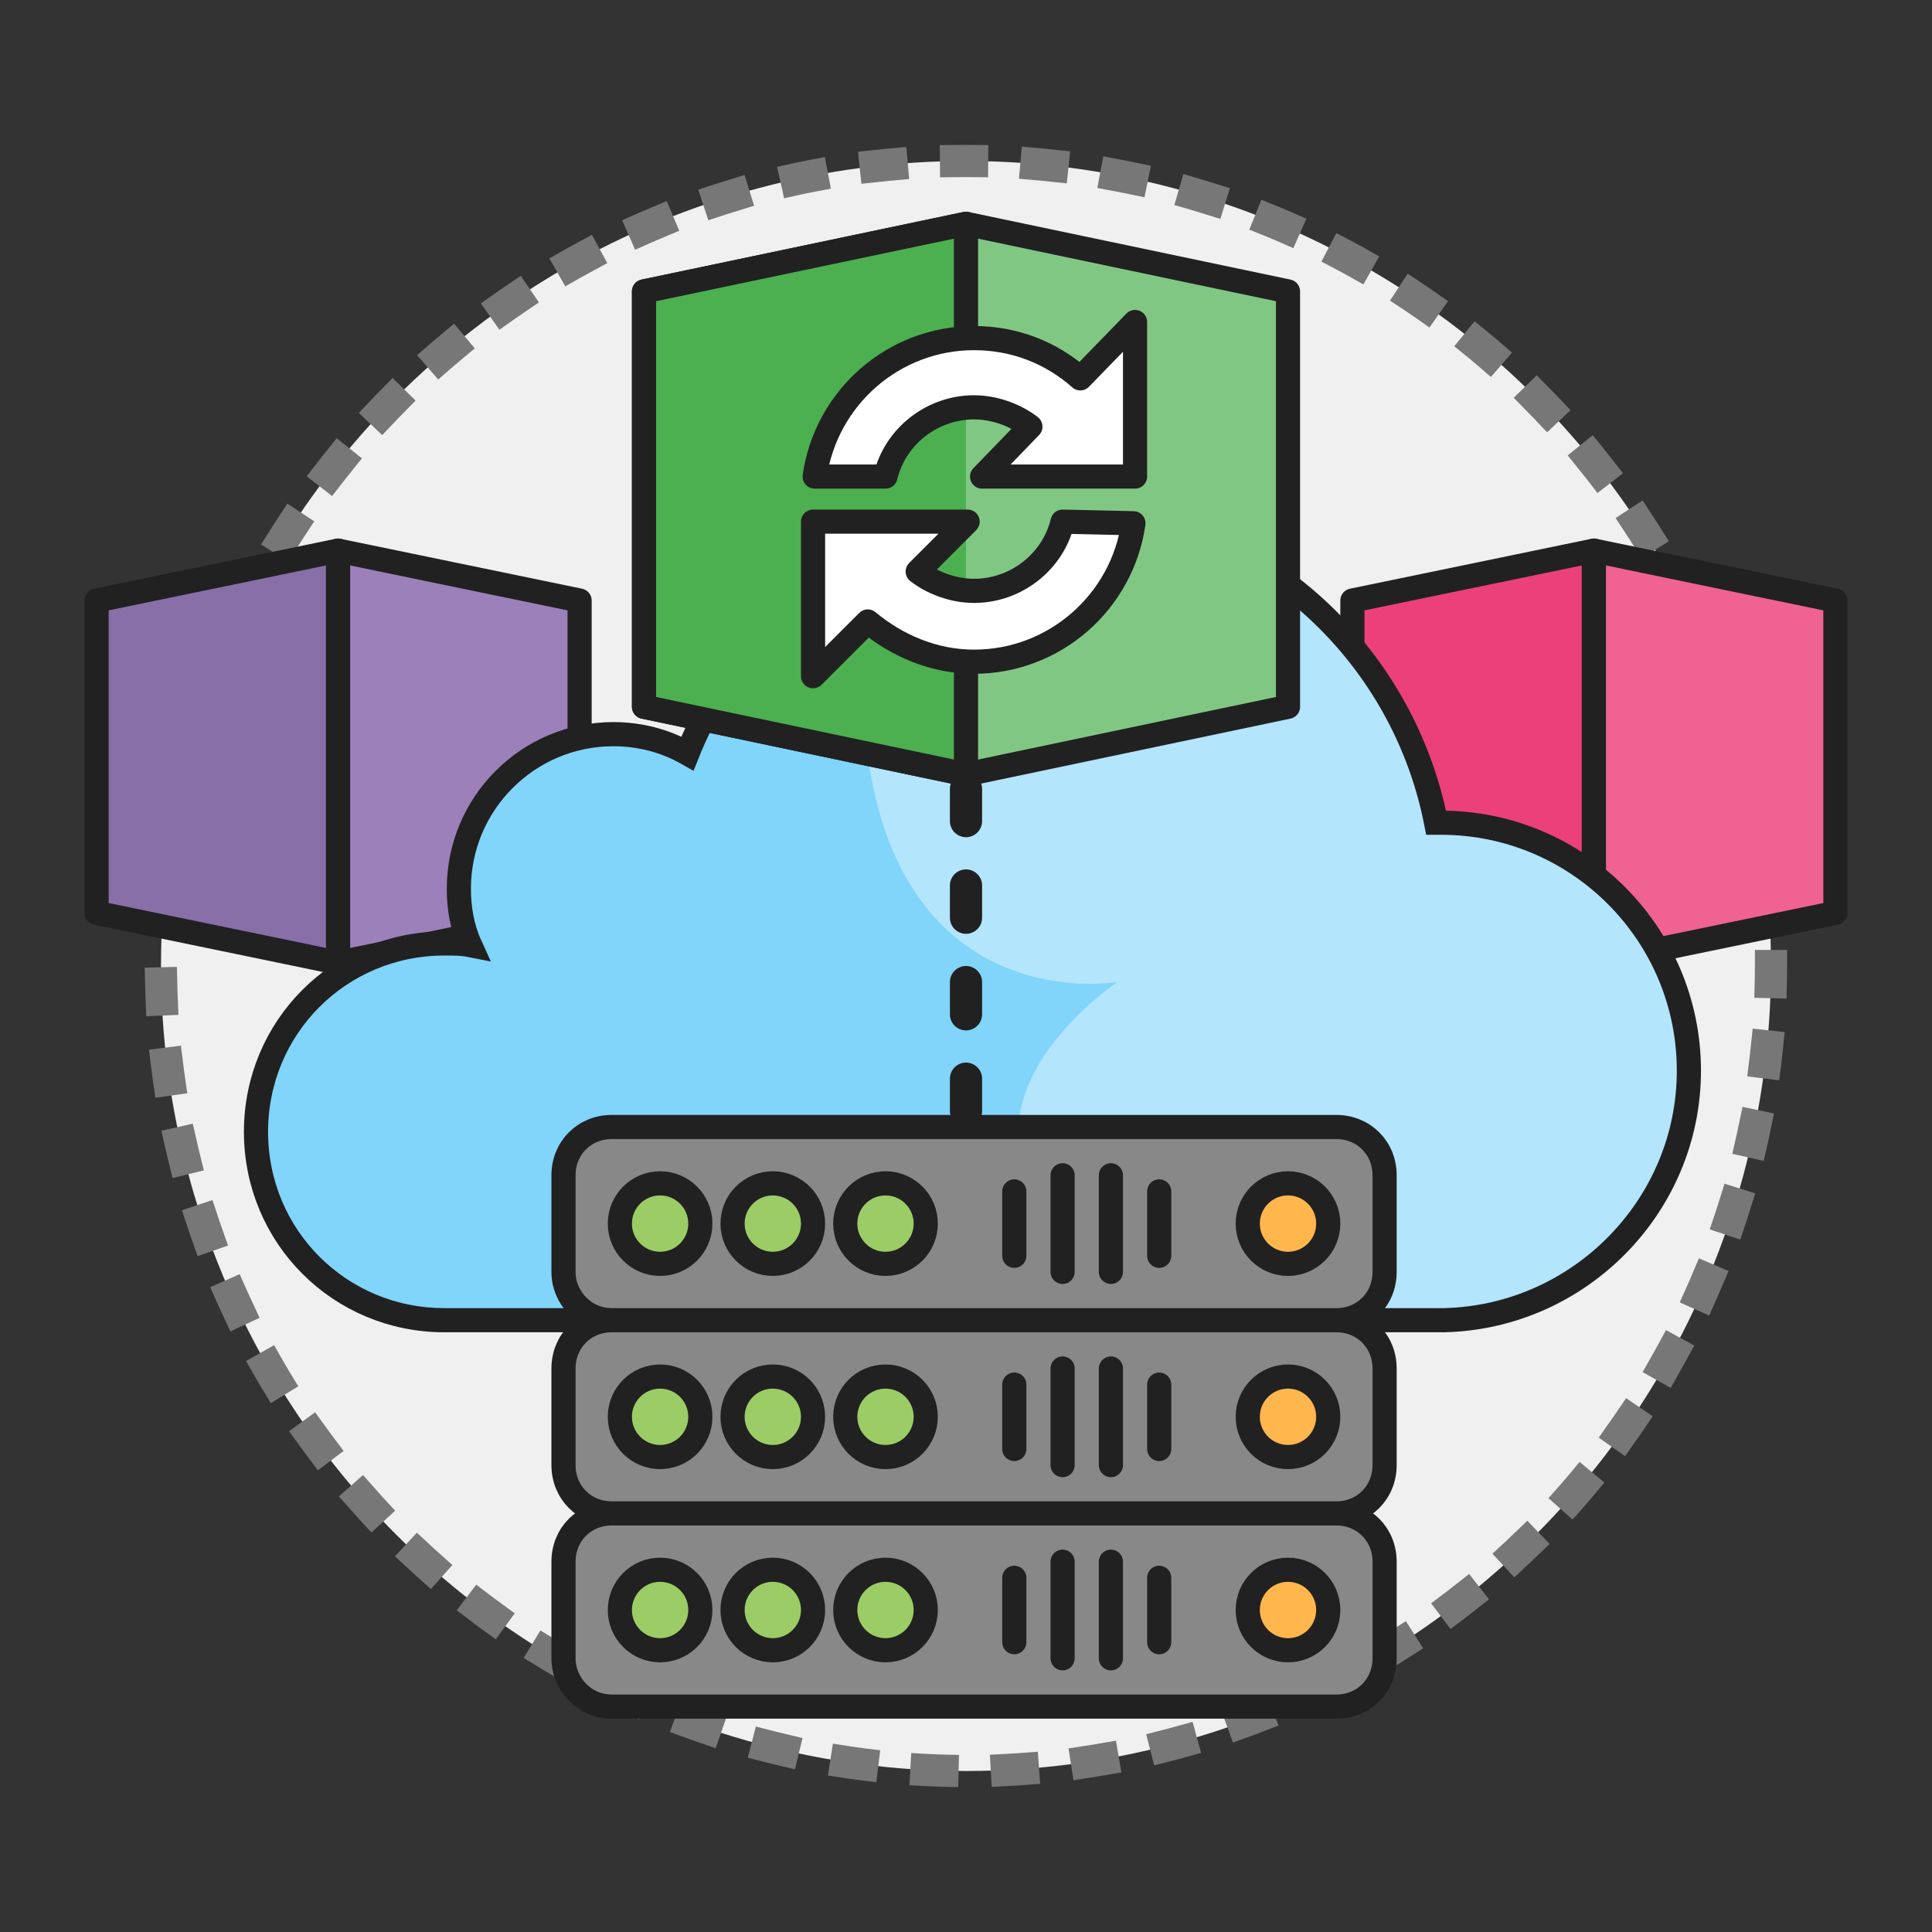 <svg xmlns="http://www.w3.org/2000/svg" id="Layer_1" x="0" y="0" version="1.1" viewBox="0 0 120 120" xml:space="preserve"><rect x="0" y="0" width="120" height="120" fill="#333333" stroke="none"/><style>.st11,.st12,.st13,.st14,.st15{fill:none;stroke:#212121;stroke-width:1.5;stroke-linecap:round;stroke-linejoin:round}.st12,.st13,.st14,.st15{fill:#fff}.st13,.st14,.st15{fill:#888}.st14,.st15{fill:#9ccc65}.st15{fill:#ffb74d}</style><g id="Bidirectional_Synchronization"><circle id="back_x5F_circle_27_" cx="60" cy="60" r="50" fill="#f0f0f0" stroke="#777" stroke-dasharray="1,4" stroke-linecap="square" stroke-width="2"/><g id="pic_19_"><path fill="#ec407a" stroke="#212121" stroke-linecap="round" stroke-linejoin="round" stroke-width="1.5" d="M99 59.8l-15-3.1V37.3l15-3.1z"/><path fill="#f06292" stroke="#212121" stroke-linecap="round" stroke-linejoin="round" stroke-width="1.5" d="M114 56.7l-15 3.1V34.2l15 3.1z"/><path fill="#886fa8" stroke="#212121" stroke-linecap="round" stroke-linejoin="round" stroke-width="1.5" d="M21 59.8L6 56.7V37.3l15-3.1z"/><path fill="#9c80ba" stroke="#212121" stroke-linecap="round" stroke-linejoin="round" stroke-width="1.5" d="M36 56.7l-15 3.1V34.2l15 3.1z"/><path id="cloud_6_" fill="#81d4fa" d="M104.9 66.5c0-8.5-6.9-15.4-15.4-15.4h-.3c-2.2-11.2-12-19.7-23.9-19.7-10.3 0-19 6.4-22.6 15.4-1.4-.8-3-1.2-4.6-1.2-5.3 0-9.6 4.3-9.6 9.6 0 1.2.2 2.4.7 3.5-.5-.1-1-.1-1.6-.1-6.5 0-11.7 5.2-11.7 11.7S21.1 82 27.6 82H89.7c8.4-.2 15.2-7.1 15.2-15.5z"/><path id="cloud_x5F_shadow_2_" fill="#b3e5fc" d="M89.5 51.1h-.3c-1.8-9.1-8.7-16.5-17.6-18.8-.1 0-20-1.4-17.7 14.7 2.3 16.3 15.5 14 15.5 14s-8.7 5.8-5.4 12.4c3.9 7.8 18.1 8.5 18.1 8.5h7.5c8.4-.1 15.2-7 15.2-15.4.1-8.5-6.8-15.4-15.3-15.4z"/><path id="cloud_5_" fill="none" stroke="#212121" stroke-width="1.5" d="M104.9 66.5c0-8.5-6.9-15.4-15.4-15.4h-.3c-2.2-11.2-12-19.7-23.9-19.7-10.3 0-19 6.4-22.6 15.4-1.4-.8-3-1.2-4.6-1.2-5.3 0-9.6 4.3-9.6 9.6 0 1.2.2 2.4.7 3.5-.5-.1-1-.1-1.6-.1-6.5 0-11.7 5.2-11.7 11.7S21.1 82 27.6 82H89.7c8.4-.2 15.2-7.1 15.2-15.5z"/><path fill="none" stroke="#212121" stroke-dasharray="2,4" stroke-linecap="round" stroke-linejoin="round" stroke-width="2" d="M60 69V48"/><path fill="#81c784" stroke="#212121" stroke-linecap="round" stroke-linejoin="round" stroke-width="1.5" d="M60 13.9l-20 4.2v25.8l20 4.2 20-4.2V18.1z"/><path fill="#4caf50" stroke="#212121" stroke-linecap="round" stroke-linejoin="round" stroke-width="1.5" d="M60 13.9l-20 4.2v25.8l20 4.2"/><path d="M60 48v-7M60 14v7" class="st11"/><path d="M67.1 23.5C65.3 21.9 63 21 60.5 21c-5 0-9.2 3.7-9.9 8.6H55c.6-2.5 2.9-4.3 5.5-4.3 1.3 0 2.6.5 3.5 1.2l-3 3.1h9.5V20l-3.4 3.5zM66 32.4c-.6 2.5-2.9 4.3-5.5 4.3-1.3 0-2.6-.5-3.5-1.2l3.1-3.1h-9.6V42l3.4-3.4c1.8 1.5 4.1 2.5 6.6 2.5 5 0 9.2-3.7 9.9-8.6l-4.4-.1z" class="st12"/><g id="server_x5F_01_2_"><path d="M83 106H38c-1.7 0-3-1.4-3-3v-6c0-1.7 1.3-3 3-3h45c1.7 0 3 1.3 3 3v6c0 1.7-1.3 3-3 3z" class="st13"/><circle cx="41" cy="100" r="2.5" class="st14"/><circle cx="48" cy="100" r="2.5" class="st14"/><circle cx="55" cy="100" r="2.5" class="st14"/><circle cx="80" cy="100" r="2.5" class="st15"/><path d="M83 94H38c-1.7 0-3-1.3-3-3v-6c0-1.7 1.3-3 3-3h45c1.7 0 3 1.3 3 3v6c0 1.7-1.3 3-3 3z" class="st13"/><circle cx="41" cy="88" r="2.5" class="st14"/><circle cx="48" cy="88" r="2.5" class="st14"/><circle cx="55" cy="88" r="2.5" class="st14"/><circle cx="80" cy="88" r="2.5" class="st15"/><path d="M83 82H38c-1.7 0-3-1.4-3-3v-6c0-1.7 1.3-3 3-3h45c1.7 0 3 1.3 3 3v6c0 1.7-1.3 3-3 3z" class="st13"/><circle cx="41" cy="76" r="2.5" class="st14"/><circle cx="48" cy="76" r="2.5" class="st14"/><circle cx="55" cy="76" r="2.5" class="st14"/><circle cx="80" cy="76" r="2.5" class="st15"/><path d="M63 74v4M66 73v6M69 73v6M72 74v4M63 86v4M66 85v6M69 85v6M72 86v4M63 98v4M66 97v6M69 97v6M72 98v4" class="st11"/></g></g></g></svg>